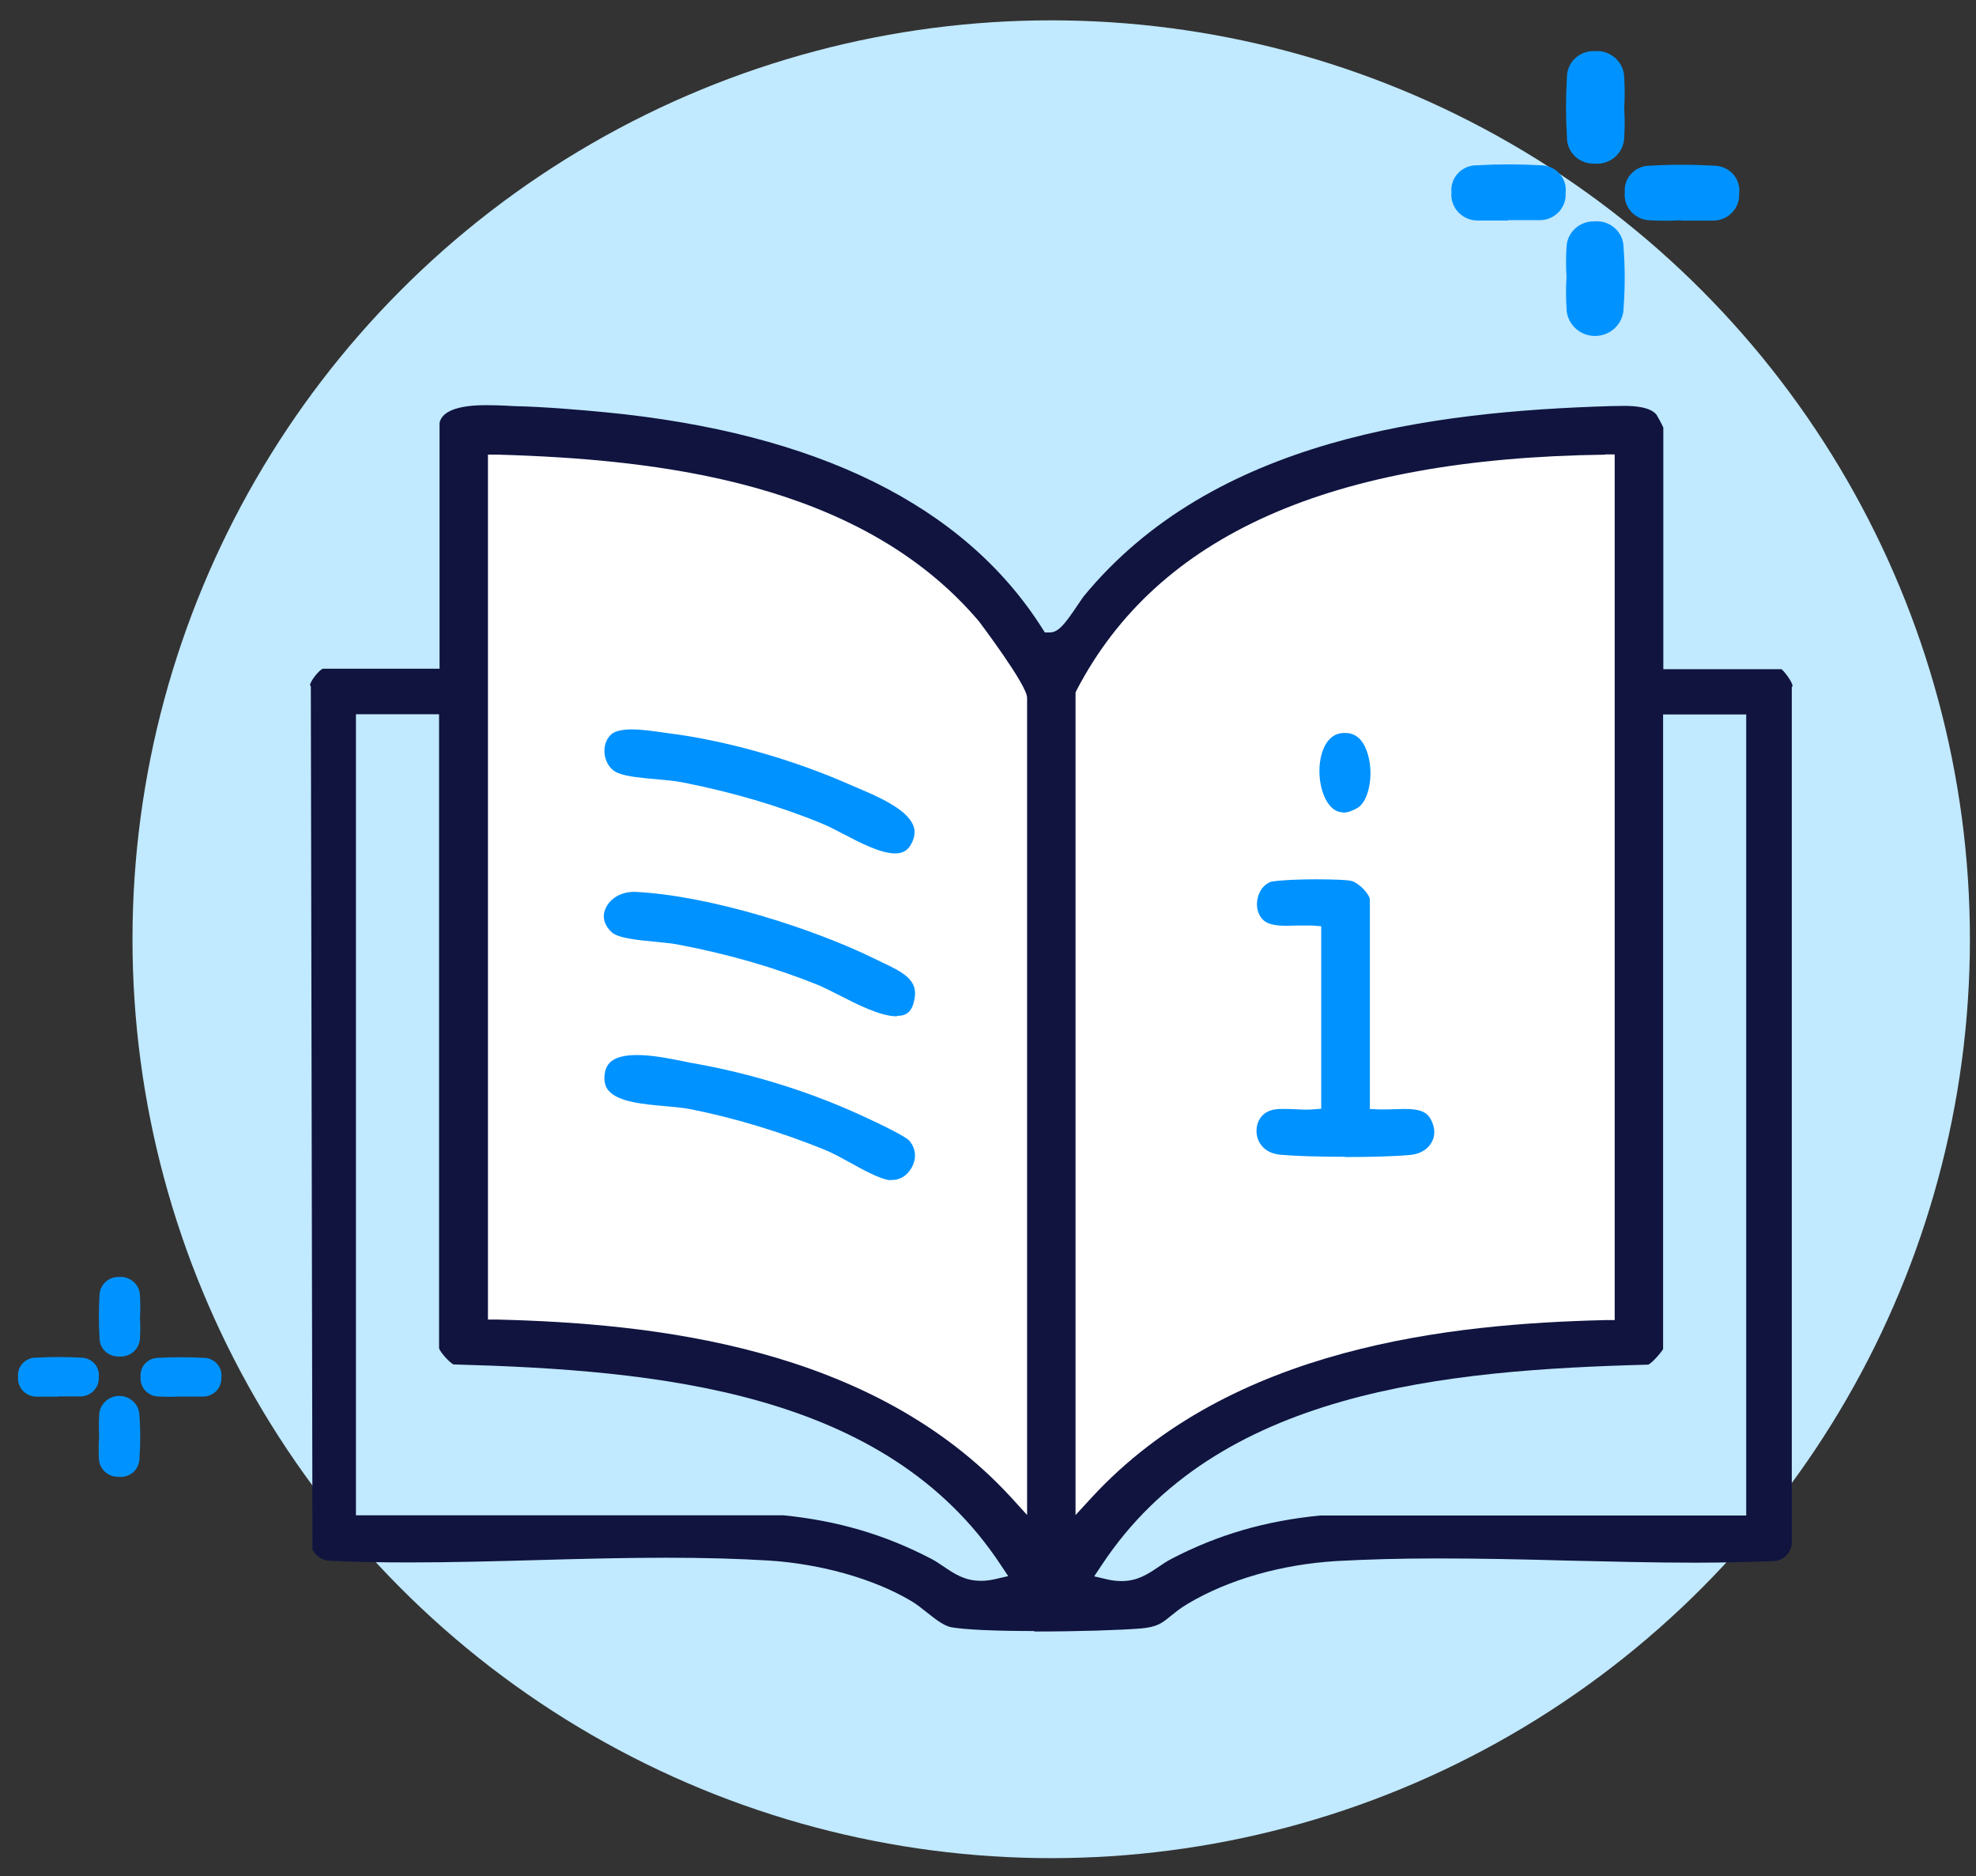 <svg width="79" height="75" viewBox="0 0 79 75" fill="none" xmlns="http://www.w3.org/2000/svg">
<rect x="0" y="0" width="79" height="75" fill="#333333" stroke="none"/>
<circle cx="42.027" cy="37.543" r="36.73" fill="#C1E9FF"/>
<g clip-path="url(#clip0_12851_3958)">
<path d="M41.356 65.195C39.76 65.195 38.58 65.139 38.032 65.044C37.74 64.988 37.4 64.724 37.069 64.46C36.852 64.291 36.645 64.121 36.437 63.999C34.955 63.113 32.821 62.51 30.744 62.378C29.507 62.302 28.157 62.265 26.627 62.265C24.918 62.265 23.171 62.312 21.481 62.359C19.791 62.406 18.054 62.453 16.355 62.453C15.212 62.453 14.192 62.434 13.229 62.387C12.852 62.387 12.616 62.17 12.493 61.944L12.427 27.447L12.398 27.381C12.398 27.239 12.748 26.787 12.908 26.73H17.573V16.902C17.629 16.638 17.903 16.195 19.433 16.195C19.697 16.195 19.961 16.205 20.188 16.214L20.556 16.233C21.783 16.261 23.209 16.384 24.191 16.478C32.66 17.298 38.542 20.2 41.658 25.1L41.771 25.279H41.979C42.31 25.279 42.574 24.949 43.084 24.186C43.178 24.045 43.263 23.922 43.31 23.856C48.503 17.515 57.294 16.45 64.375 16.233C64.601 16.233 64.752 16.224 64.913 16.224C65.347 16.224 65.961 16.261 66.225 16.572C66.263 16.629 66.442 16.959 66.499 17.09V26.749H71.22C71.314 26.806 71.664 27.258 71.664 27.418L71.635 27.484V27.531V61.614C71.654 62.02 71.333 62.368 70.946 62.397C69.974 62.434 68.935 62.463 67.764 62.463C66.065 62.463 64.318 62.416 62.628 62.378C60.938 62.331 59.182 62.293 57.473 62.293C55.972 62.293 54.659 62.331 53.441 62.397C51.241 62.529 49.117 63.132 47.474 64.112C47.172 64.291 46.974 64.46 46.794 64.602C46.464 64.875 46.266 65.035 45.614 65.092C44.812 65.158 43.093 65.214 41.346 65.214L41.356 65.195ZM66.499 53.907C66.452 54.02 66.046 54.491 65.895 54.547C57.747 54.764 48.645 55.593 44.047 62.557L43.745 63.009L44.273 63.132C44.472 63.179 44.661 63.198 44.84 63.198C45.482 63.198 45.897 62.915 46.303 62.642C46.473 62.529 46.643 62.406 46.851 62.302C48.702 61.341 50.581 60.795 52.771 60.578H69.813V28.558H66.49V53.907H66.499ZM14.24 60.569H31.32C33.472 60.785 35.351 61.332 37.202 62.293C37.409 62.397 37.579 62.519 37.749 62.632C38.155 62.906 38.571 63.188 39.213 63.188C39.392 63.188 39.581 63.169 39.779 63.122L40.308 63L40.006 62.547C35.417 55.593 26.306 54.764 18.13 54.538C18.016 54.5 17.591 54.057 17.554 53.888V28.549H14.23V60.569H14.24Z" fill="#10143F"/>
<path d="M19.508 52.745H19.876C26.023 52.896 34.832 53.782 40.412 59.841L41.063 60.557V27.887C41.063 27.378 39.156 24.862 39.137 24.834C34.426 19.284 26.372 18.36 19.895 18.172H19.508V52.745Z" fill="white"/>
<path d="M64.168 18.174C53.178 18.315 46.267 21.396 43.038 27.597L43 27.681V60.559L43.651 59.852C49.231 53.802 58.041 52.916 64.187 52.766H64.555V18.164H64.178L64.168 18.174Z" fill="white"/>
<path d="M53.775 46.239C52.737 46.239 51.793 46.211 51.179 46.155C50.499 46.089 50.244 45.617 50.235 45.231C50.225 44.873 50.414 44.43 50.971 44.345C51.075 44.327 51.198 44.327 51.311 44.327C51.443 44.327 51.585 44.327 51.727 44.336C51.878 44.336 52.029 44.355 52.18 44.355C52.284 44.355 52.378 44.355 52.472 44.345L52.822 44.317V37.024L52.472 36.995C52.397 36.995 52.312 36.995 52.218 36.995C52.095 36.995 51.962 36.995 51.83 36.995C51.698 36.995 51.566 37.005 51.434 37.005C50.933 37.005 50.641 36.929 50.471 36.741C50.282 36.534 50.206 36.223 50.282 35.902C50.348 35.591 50.537 35.356 50.792 35.252C50.914 35.214 51.566 35.148 52.642 35.148C53.388 35.148 53.87 35.177 54.002 35.205C54.323 35.271 54.767 35.752 54.767 35.968V44.327L55.126 44.345C55.201 44.345 55.277 44.345 55.352 44.345C55.484 44.345 55.617 44.345 55.758 44.336C55.89 44.336 56.022 44.327 56.155 44.327C56.759 44.327 57.042 44.44 57.203 44.741C57.373 45.062 57.392 45.382 57.24 45.655C57.089 45.938 56.778 46.126 56.391 46.164C55.777 46.221 54.823 46.249 53.785 46.249L53.775 46.239Z" fill="#0092FF"/>
<path d="M53.698 32.472C53.141 32.472 52.829 31.756 52.763 31.097C52.687 30.305 52.942 29.438 53.565 29.316C53.641 29.297 53.717 29.297 53.783 29.297C54.34 29.297 54.585 29.777 54.698 30.192C54.925 31.012 54.717 32.03 54.274 32.293C54.066 32.416 53.868 32.482 53.698 32.482V32.472Z" fill="#0092FF"/>
<path d="M35.848 40.624C35.197 40.624 34.243 40.134 33.544 39.776C33.233 39.616 32.959 39.484 32.751 39.389C30.976 38.673 29.126 38.136 27.077 37.75C26.85 37.703 26.548 37.684 26.227 37.646C25.632 37.59 24.726 37.514 24.462 37.269C24.169 37.005 24.065 36.666 24.197 36.346C24.32 36.025 24.698 35.648 25.368 35.648C28.389 35.79 32.534 37.128 34.951 38.315L35.263 38.466C36.132 38.871 36.66 39.173 36.575 39.842C36.49 40.511 36.179 40.605 35.867 40.605L35.848 40.624Z" fill="#0092FF"/>
<path d="M35.578 47.175C35.2 47.138 34.52 46.77 33.982 46.469C33.623 46.271 33.274 46.083 33 45.969C31.244 45.253 29.318 44.669 27.571 44.33C27.307 44.283 26.976 44.245 26.617 44.217C25.768 44.141 24.71 44.056 24.323 43.585C24.191 43.425 24.144 43.218 24.172 42.954C24.219 42.587 24.399 42.172 25.465 42.172C26.089 42.172 26.787 42.313 27.344 42.426C27.505 42.464 27.656 42.492 27.788 42.511C30.045 42.916 32.301 43.614 34.331 44.537C36.031 45.31 36.295 45.536 36.333 45.574C36.588 45.847 36.654 46.224 36.493 46.582C36.371 46.865 36.087 47.166 35.663 47.166H35.578V47.175Z" fill="#0092FF"/>
<path d="M35.793 34.113C35.189 34.113 34.358 33.67 33.688 33.321C33.376 33.161 33.093 33.01 32.857 32.916C31.139 32.209 29.269 31.663 27.305 31.276C26.984 31.21 26.616 31.182 26.229 31.145C25.672 31.097 25.087 31.05 24.709 30.899C24.435 30.796 24.246 30.532 24.18 30.202C24.123 29.872 24.218 29.552 24.435 29.354C24.586 29.222 24.869 29.156 25.266 29.156C25.634 29.156 26.031 29.213 26.38 29.26L26.711 29.307C28.986 29.59 31.686 30.353 33.952 31.352L34.302 31.503C35.076 31.832 36.247 32.332 36.511 32.991C36.596 33.199 36.577 33.416 36.473 33.651C36.332 33.971 36.124 34.113 35.784 34.113H35.793Z" fill="#0092FF"/>
</g>
<path d="M5.596 52.668C5.613 52.941 5.613 53.215 5.596 53.489C5.593 53.592 5.568 53.694 5.523 53.789C5.478 53.883 5.414 53.967 5.335 54.035C5.256 54.104 5.163 54.156 5.062 54.188C4.962 54.22 4.856 54.232 4.75 54.222C4.649 54.225 4.549 54.208 4.455 54.172C4.361 54.136 4.275 54.082 4.203 54.012C4.131 53.943 4.074 53.86 4.035 53.768C3.997 53.676 3.978 53.578 3.979 53.479C3.944 52.913 3.944 52.345 3.979 51.779C3.98 51.68 4.001 51.582 4.04 51.491C4.08 51.4 4.138 51.317 4.211 51.248C4.284 51.18 4.37 51.126 4.464 51.09C4.559 51.055 4.659 51.038 4.76 51.041C4.866 51.033 4.972 51.047 5.072 51.08C5.172 51.114 5.264 51.168 5.342 51.238C5.42 51.308 5.483 51.393 5.527 51.488C5.57 51.583 5.594 51.685 5.596 51.789C5.613 52.082 5.613 52.375 5.596 52.668Z" fill="#0093FF"/>
<path d="M3.964 57.409C3.949 57.136 3.949 56.862 3.964 56.588C3.964 56.378 4.049 56.177 4.2 56.029C4.351 55.88 4.556 55.797 4.77 55.797C4.983 55.797 5.188 55.88 5.339 56.029C5.49 56.177 5.575 56.378 5.575 56.588C5.617 57.154 5.617 57.722 5.575 58.288C5.577 58.393 5.555 58.498 5.512 58.595C5.469 58.691 5.405 58.778 5.325 58.849C5.245 58.919 5.15 58.972 5.048 59.003C4.945 59.034 4.837 59.044 4.73 59.031C4.63 59.033 4.53 59.015 4.436 58.979C4.343 58.943 4.258 58.889 4.186 58.82C4.113 58.752 4.056 58.67 4.016 58.579C3.976 58.489 3.955 58.391 3.954 58.293C3.94 57.998 3.943 57.703 3.964 57.409Z" fill="#0093FF"/>
<path d="M7.208 55.819C6.912 55.837 6.615 55.837 6.318 55.819C6.218 55.816 6.12 55.791 6.03 55.748C5.94 55.705 5.859 55.645 5.794 55.57C5.729 55.495 5.68 55.408 5.65 55.314C5.62 55.22 5.611 55.121 5.622 55.023C5.614 54.929 5.626 54.835 5.657 54.746C5.688 54.656 5.737 54.574 5.802 54.504C5.866 54.434 5.944 54.378 6.031 54.339C6.118 54.299 6.213 54.278 6.309 54.276C6.923 54.242 7.538 54.242 8.152 54.276C8.253 54.277 8.352 54.299 8.444 54.341C8.535 54.382 8.616 54.442 8.682 54.517C8.748 54.592 8.797 54.68 8.826 54.774C8.855 54.869 8.863 54.969 8.849 55.067C8.854 55.166 8.838 55.264 8.803 55.357C8.767 55.449 8.713 55.533 8.643 55.604C8.573 55.675 8.489 55.731 8.396 55.769C8.303 55.807 8.204 55.826 8.103 55.824C7.806 55.824 7.51 55.824 7.208 55.824V55.819Z" fill="#0093FF"/>
<path d="M2.324 55.826C2.042 55.826 1.765 55.826 1.488 55.826C1.383 55.83 1.278 55.812 1.18 55.773C1.082 55.733 0.994 55.674 0.921 55.599C0.849 55.523 0.793 55.434 0.759 55.336C0.725 55.237 0.712 55.133 0.722 55.03C0.713 54.931 0.725 54.832 0.758 54.738C0.791 54.645 0.844 54.559 0.913 54.487C0.982 54.415 1.066 54.358 1.159 54.32C1.252 54.282 1.353 54.264 1.454 54.268C2.048 54.234 2.644 54.234 3.238 54.268C3.339 54.267 3.439 54.288 3.531 54.328C3.624 54.368 3.706 54.427 3.774 54.501C3.841 54.575 3.891 54.662 3.922 54.756C3.952 54.851 3.962 54.951 3.95 55.05C3.955 55.148 3.94 55.246 3.906 55.339C3.871 55.431 3.818 55.516 3.749 55.588C3.68 55.66 3.597 55.717 3.505 55.756C3.413 55.795 3.314 55.816 3.213 55.817C2.922 55.817 2.62 55.817 2.324 55.817V55.826Z" fill="#0093FF"/>
<path d="M64.935 4.34C64.96 4.727 64.96 5.115 64.935 5.502C64.931 5.649 64.897 5.794 64.833 5.927C64.77 6.06 64.679 6.179 64.567 6.277C64.454 6.374 64.323 6.448 64.18 6.493C64.038 6.538 63.887 6.555 63.738 6.54C63.595 6.545 63.453 6.521 63.32 6.47C63.186 6.419 63.065 6.342 62.963 6.244C62.861 6.145 62.78 6.028 62.726 5.898C62.671 5.768 62.644 5.629 62.646 5.488C62.597 4.687 62.597 3.883 62.646 3.081C62.646 2.941 62.675 2.802 62.731 2.672C62.787 2.543 62.869 2.426 62.973 2.329C63.076 2.232 63.199 2.157 63.333 2.108C63.467 2.058 63.609 2.036 63.752 2.043C63.901 2.031 64.052 2.048 64.193 2.096C64.335 2.143 64.466 2.218 64.576 2.316C64.687 2.415 64.776 2.535 64.838 2.669C64.9 2.803 64.933 2.948 64.935 3.095C64.96 3.51 64.96 3.925 64.935 4.34Z" fill="#0093FF"/>
<path d="M62.628 11.056C62.603 10.669 62.603 10.281 62.628 9.894C62.631 9.754 62.661 9.616 62.718 9.488C62.776 9.359 62.858 9.244 62.961 9.146C63.063 9.049 63.184 8.973 63.317 8.922C63.45 8.871 63.592 8.846 63.734 8.849C63.883 8.834 64.034 8.851 64.176 8.897C64.319 8.944 64.45 9.019 64.56 9.118C64.671 9.217 64.76 9.338 64.82 9.473C64.88 9.608 64.911 9.754 64.91 9.901C64.97 10.702 64.97 11.507 64.91 12.308C64.91 12.605 64.79 12.89 64.576 13.101C64.362 13.311 64.072 13.429 63.769 13.429C63.466 13.429 63.176 13.311 62.962 13.101C62.748 12.89 62.628 12.605 62.628 12.308C62.603 11.891 62.603 11.473 62.628 11.056Z" fill="#0093FF"/>
<path d="M67.207 8.805C66.787 8.829 66.366 8.829 65.947 8.805C65.805 8.799 65.665 8.765 65.538 8.704C65.41 8.643 65.296 8.557 65.204 8.451C65.111 8.345 65.042 8.222 64.999 8.089C64.957 7.956 64.944 7.815 64.959 7.677C64.949 7.544 64.966 7.41 65.01 7.285C65.054 7.159 65.124 7.043 65.215 6.944C65.306 6.846 65.416 6.767 65.54 6.712C65.663 6.657 65.797 6.627 65.933 6.625C66.802 6.573 67.674 6.573 68.544 6.625C68.686 6.626 68.827 6.658 68.956 6.717C69.086 6.776 69.201 6.861 69.294 6.967C69.388 7.073 69.457 7.197 69.498 7.331C69.538 7.465 69.55 7.607 69.531 7.746C69.538 7.885 69.515 8.025 69.465 8.156C69.415 8.287 69.338 8.406 69.239 8.506C69.139 8.607 69.021 8.687 68.889 8.74C68.757 8.794 68.616 8.82 68.474 8.818C68.054 8.818 67.634 8.818 67.207 8.818V8.805Z" fill="#0093FF"/>
<path d="M60.297 8.814C59.897 8.814 59.505 8.814 59.113 8.814C58.964 8.82 58.815 8.794 58.676 8.738C58.538 8.682 58.413 8.598 58.31 8.492C58.208 8.385 58.129 8.258 58.081 8.119C58.032 7.98 58.014 7.832 58.028 7.686C58.015 7.546 58.032 7.406 58.079 7.273C58.126 7.14 58.201 7.019 58.298 6.917C58.397 6.815 58.515 6.734 58.647 6.681C58.779 6.627 58.922 6.602 59.064 6.606C59.906 6.558 60.75 6.558 61.592 6.606C61.734 6.605 61.876 6.634 62.006 6.691C62.137 6.748 62.253 6.832 62.348 6.937C62.443 7.042 62.514 7.165 62.556 7.299C62.598 7.433 62.611 7.575 62.593 7.714C62.602 7.853 62.583 7.993 62.535 8.124C62.487 8.256 62.412 8.376 62.315 8.478C62.218 8.58 62.1 8.661 61.97 8.717C61.839 8.772 61.699 8.801 61.557 8.8C61.136 8.8 60.717 8.8 60.297 8.8V8.814Z" fill="#0093FF"/>
<defs>
<clipPath id="clip0_12851_3958">
<rect width="59.256" height="49" fill="white" transform="translate(12.398 16.195)"/>
</clipPath>
</defs>
</svg>
